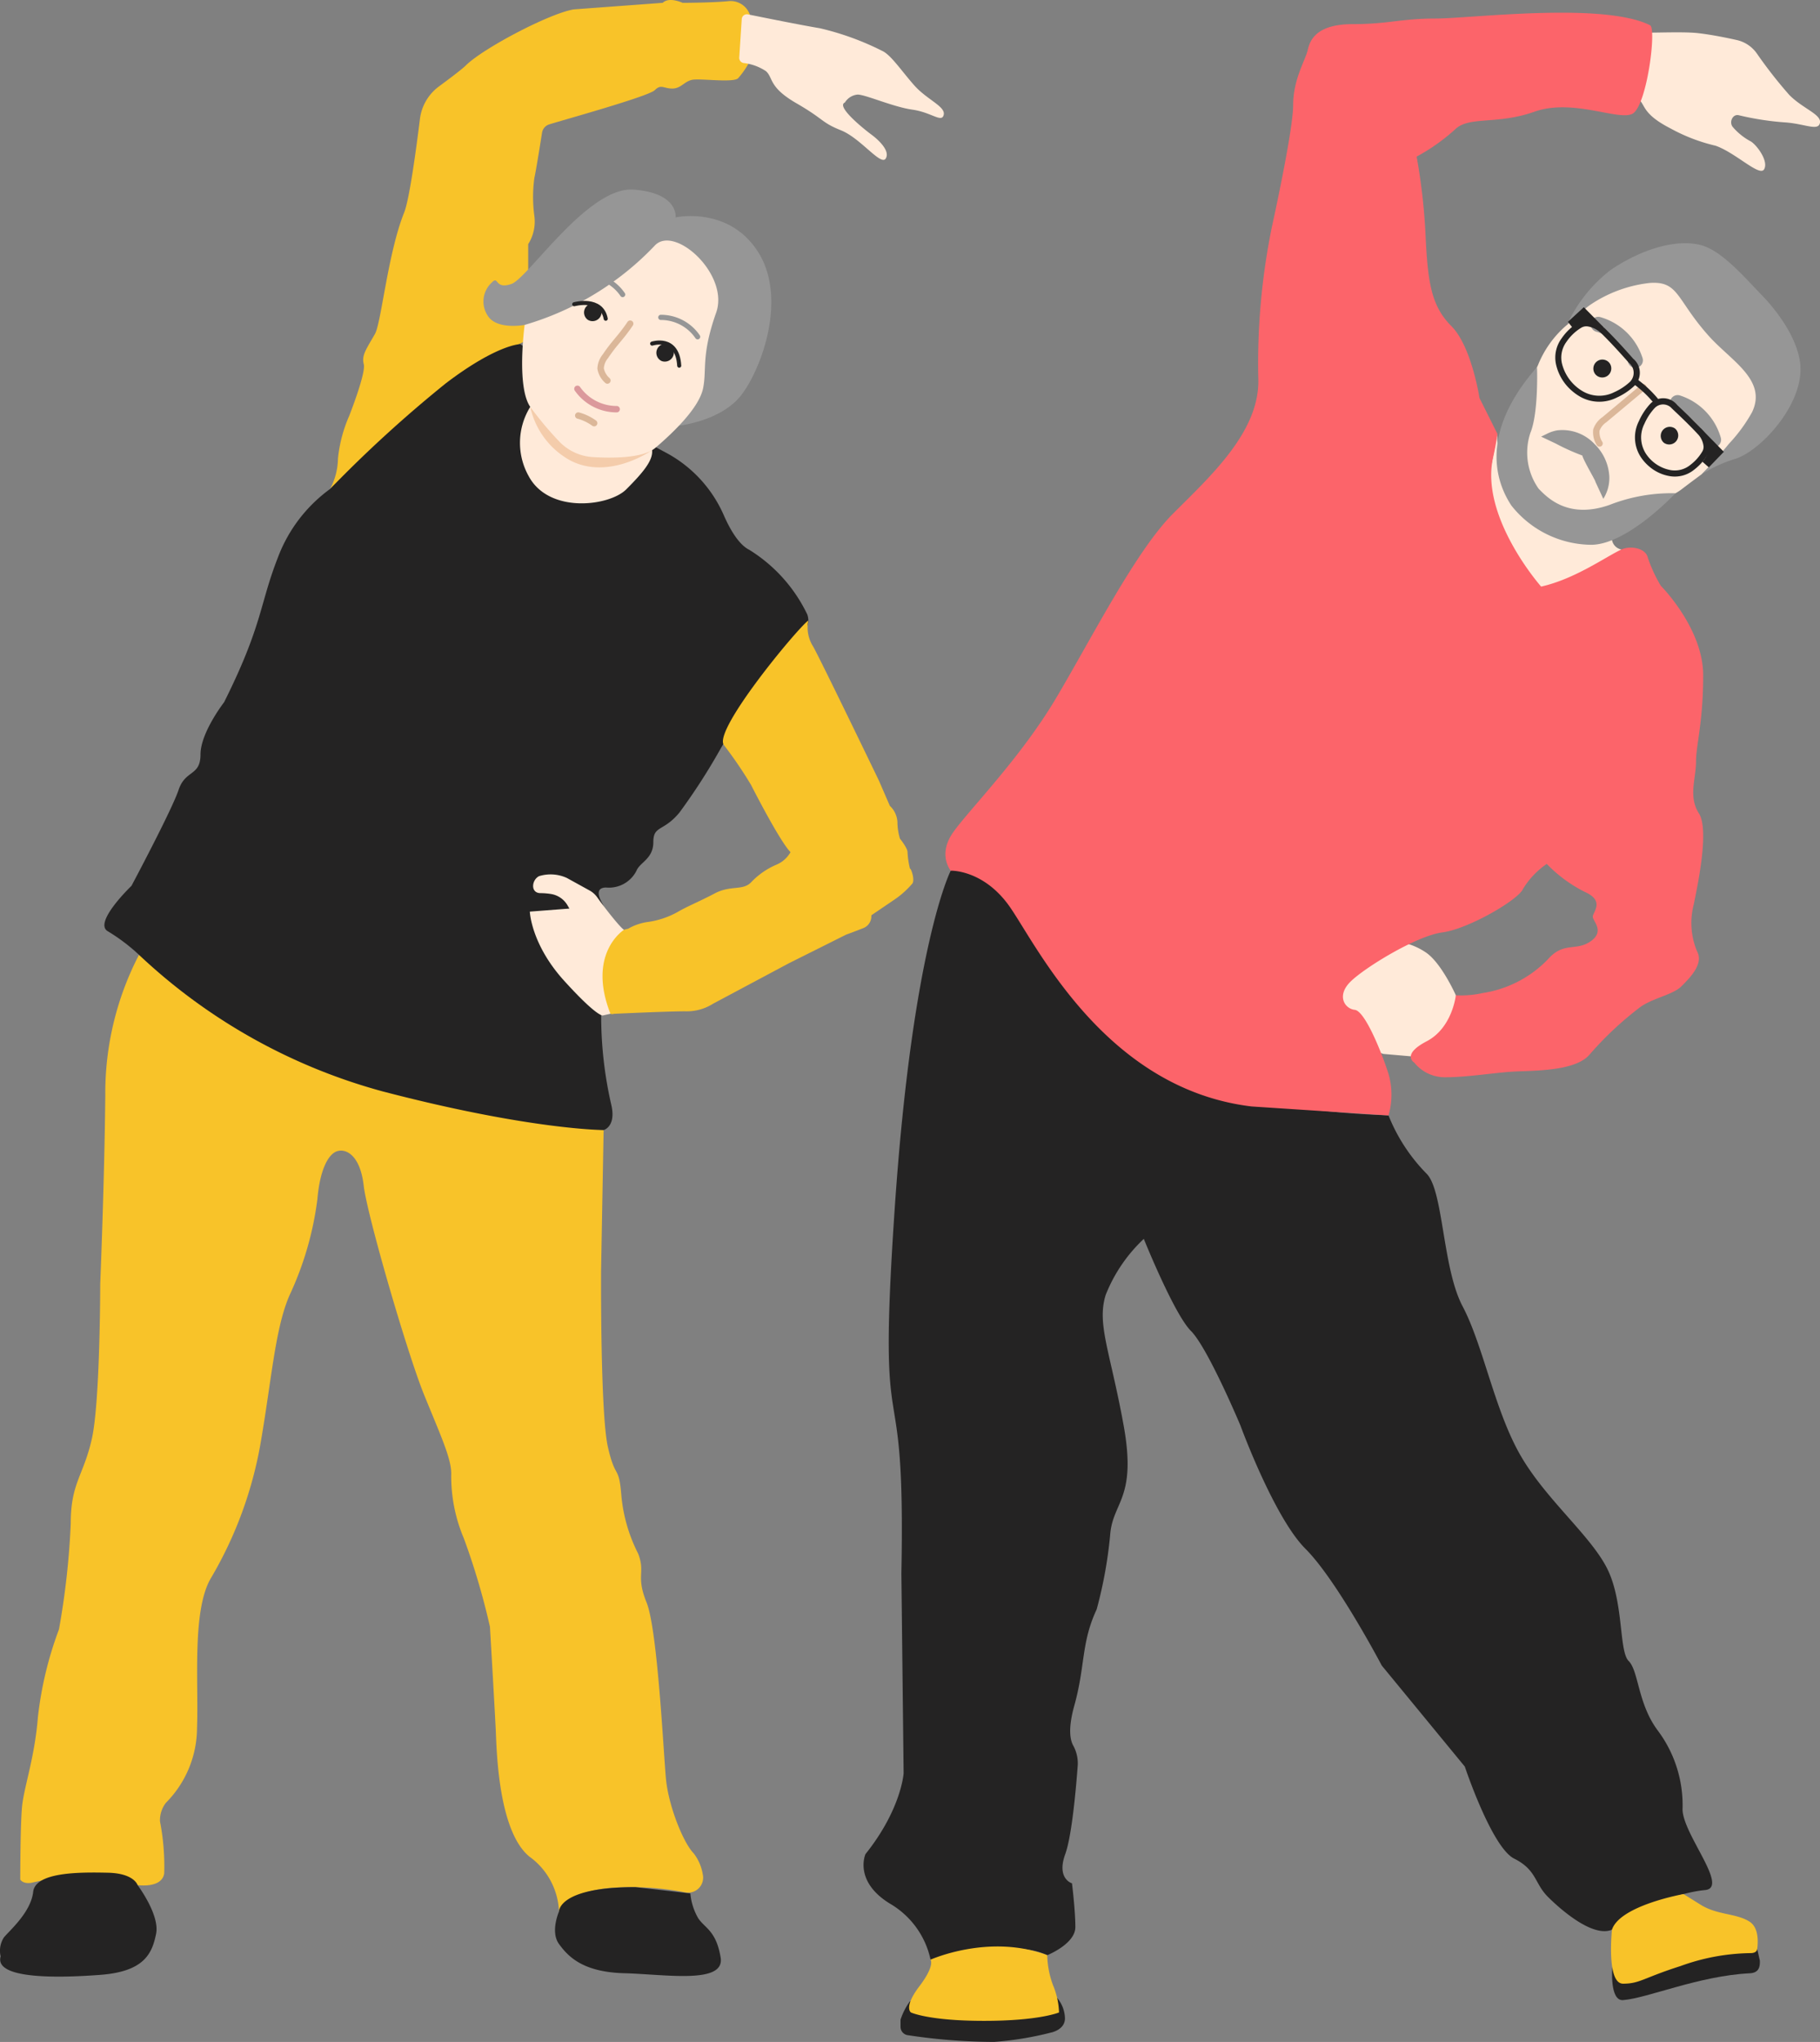 <?xml version="1.0" encoding="utf-8"?><svg xmlns="http://www.w3.org/2000/svg" width="179.134" height="200.91" viewBox="0 0 179.134 200.91">
  <rect x="0" y="0" width="179.134" height="200.91" fill="#808080" stroke="none"/>
  <g id="Group_220" data-name="Group 220" transform="translate(-1669.493 1054.116)">
    <path id="Path_644" data-name="Path 644" d="M1812.783-956.193s-1.39-3.13-2.914-4.185-5.507-2.7-8.905,2.344,4.687,7.616,4.687,7.616l2.7.235s4.56-1.934,4.56-3.516A19.143,19.143,0,0,0,1812.783-956.193Z" fill="#ffead9"/>
    <path id="Path_645" data-name="Path 645" d="M1828.246-1046.693a1.918,1.918,0,0,0,1.376,1.788,3.005,3.005,0,0,1,1.092.481c.773.628.348,1.479,3.2,2.945a17.406,17.406,0,0,0,4.43,1.7c1.989.686,4.36,3.112,4.791,2.309s-.687-2.316-1.293-2.717a6.144,6.144,0,0,1-1.823-1.461c-.356-.489.036-1.282.622-1.128a27.942,27.942,0,0,0,4.717.715c1.924.18,3.109.852,3.265.024s-1.711-1.4-3.027-2.747a44.335,44.335,0,0,1-3.2-4.091,3.287,3.287,0,0,0-1.955-1.3c-1-.225-2.444-.519-3.788-.677-1.887-.221-6.3.1-7.747-.127a.512.512,0,0,0-.589.5Z" fill="#ffead9"/>
    <path id="Path_646" data-name="Path 646" d="M1816.871-1011.428s-.332,6.739,4.087,8.948,7.239.777,7.239.777l-.05.32a1.174,1.174,0,0,0,.924,1.333h0l-6.818,7.249-6.818-11.115Z" fill="#ffead9"/>
    <path id="Path_647" data-name="Path 647" d="M1828.184-860.534s-.281,3.313,1.059,3.212c2.4-.183,7.457-2.389,12.469-2.638.934-.046,1.016-.669.995-1.243l-.258-1.152s-9.118-1.817-11.549.172S1828.184-860.534,1828.184-860.534Z" fill="#242323"/>
    <path id="Path_648" data-name="Path 648" d="M1773.562-857.515a3.238,3.238,0,0,1,.75,1.988c0,1.16-1.408,1.408-1.408,1.408a32.033,32.033,0,0,1-5.579.912,57.617,57.617,0,0,1-8.544-.673.832.832,0,0,1-.653-.815v-.7a6.571,6.571,0,0,1,.912-1.792Z" fill="#242323"/>
    <path id="Path_649" data-name="Path 649" d="M1806.155-944.373a17.3,17.3,0,0,0,3.756,5.745c1.657,1.657,1.547,9.279,3.535,13.035s3.093,9.943,5.524,14.361,6.849,7.954,8.616,11.268,1.215,8.286,2.21,9.28.883,4.2,2.872,6.849a12.244,12.244,0,0,1,2.43,7.733c0,2.43,4.64,7.733,2.21,7.954s-6.85,1.767-8.617,3.535-5.524-1.547-6.849-2.873-1.1-2.651-3.314-3.756-4.861-9.058-4.861-9.058l-8.175-9.942s-4.419-8.4-7.512-11.489-6.407-12.152-6.407-12.152-3.2-7.622-4.861-9.279-4.639-9.059-4.639-9.059a15.258,15.258,0,0,0-3.756,5.524c-.884,2.872.442,5.523,1.767,12.814s-1.1,7.512-1.325,10.826a43.4,43.4,0,0,1-1.326,7.291c-1.547,3.314-1.1,5.524-2.209,9.5-.608,2.187-.414,3.3-.116,3.868a3.623,3.623,0,0,1,.463,1.958c-.173,2.347-.584,6.975-1.231,8.756-.884,2.43.663,2.872.663,2.872s.331,2.651.331,4.308-2.762,2.762-2.762,2.762c-3.756-1.768-11.489.442-11.489.442a8.409,8.409,0,0,0-4.017-5.524c-3.576-2.209-2.39-4.86-2.39-4.86,3.535-4.419,3.756-7.954,3.756-7.954l-.221-19.664c.442-22.536-2.43-9.721-.663-35.792s5.524-33.362,5.524-33.362,3.093-1.326,7.954,5.965,13.7,15.466,22.315,16.792A95.336,95.336,0,0,0,1806.155-944.373Z" fill="#242323"/>
    <path id="Path_650" data-name="Path 650" d="M1821.179-996.4c3.337-.748,6.385-2.948,7.892-3.646.854-.4,2.337-.168,2.593.738l.01.036a13.8,13.8,0,0,0,1.291,2.8s4.164,4.164,4.164,8.8-.705,6.849-.705,8.507-.774,3.424.285,5.081-.175,7.291-.506,8.948a7.212,7.212,0,0,0,.331,4.64c.663,1.215-.718,2.6-1.546,3.424s-2.652,1.105-3.977,1.989a32.9,32.9,0,0,0-5.082,4.75c-1.436,1.657-5.634,1.547-7.512,1.657s-4.529.553-6.628.553a3.848,3.848,0,0,1-3.093-1.437s-1.326-.773,1.215-2.1,2.872-4.529,2.872-4.529a9.758,9.758,0,0,0,2.652-.221,11.269,11.269,0,0,0,6.407-3.314c1.546-1.767,2.761-.773,4.2-1.767s.221-1.989.221-2.431,1.215-1.546-.774-2.43a13.854,13.854,0,0,1-3.756-2.762,8.072,8.072,0,0,0-2.32,2.431c-.441,1.1-5.413,3.977-7.953,4.308s-7.678,3.48-9.059,4.861-.552,2.651.442,2.761,2.651,4.2,3.314,6.3a7.319,7.319,0,0,1,0,4.087l-13.477-.883c-14.693-1.768-21.431-16.46-23.972-19.885s-5.634-3.314-5.634-3.314-1.326-1.547.221-3.756,6.628-7.291,10.163-13.256,7.843-14.472,11.489-18.117,8.4-7.954,8.4-13.036a67.118,67.118,0,0,1,1.325-15.143s2.1-9.491,2.1-12.032,1.215-4.419,1.436-5.413.884-2.541,4.419-2.541,4.75-.552,8.175-.552,16.468-1.653,21.1.662c.663.332-.331,8.065-1.767,8.727s-5.855-1.546-9.611-.22-6.462.386-7.843,1.767a19.208,19.208,0,0,1-3.756,2.651,58.929,58.929,0,0,1,.884,7.844c.22,4.529.552,6.849,2.54,8.837s2.762,7.07,2.762,7.07l1.768,3.535s-.116.916-.425,2.3C1815.128-1003.248,1821.179-996.4,1821.179-996.4Z" fill="#fc646a"/>
    <path id="Path_651" data-name="Path 651" d="M1759.15-856.107s-.745-.5.829-2.569,1.1-2.623,1.1-2.623,5.772-2.6,11.489-.442a8.938,8.938,0,0,0,.58,2.983,7.512,7.512,0,0,1,.58,2.651s-1.916.828-7.379.828S1759.15-856.107,1759.15-856.107Z" fill="#f8c329"/>
    <path id="Path_652" data-name="Path 652" d="M1828.15-864.247s-.564,5.31,1.093,5.31,1.989-.567,5.634-1.727a20.9,20.9,0,0,1,6.915-1.281c.317,0,.615-.1.657-.41.1-.792.129-2.134-.778-2.7-1.326-.829-3.136-.615-4.805-1.657l-1.67-1.042S1828.935-866.642,1828.15-864.247Z" fill="#f8c329"/>
    <path id="Path_653" data-name="Path 653" d="M1823.72-1022.143l-.13.109a10.135,10.135,0,0,0-2.727,3.859,1.677,1.677,0,0,1-.088.18c-.973,1.71-2.458,4-2.88,5.769-.585,2.461-1.054,6.562,1.289,8.554s8.671,2.109,10.194.937,4.722-2.543,5.583-3.205,2.015-1.511,2.015-1.511l6.966-6.966-.972-6.362-7.792-7.323-8.26,3.105Z" fill="#ffead9"/>
    <path id="Path_654" data-name="Path 654" d="M1841.943-1013.566c1.5-3.152-2.044-5.03-4.232-7.461-3.25-3.609-2.945-5.445-5.829-5.25a12.994,12.994,0,0,0-8.162,4.134,14.4,14.4,0,0,1,4.308-5.413c2.762-1.878,6.139-3.056,8.732-2.48,2.109.469,4.343,3.108,6.1,4.917s3.481,4.327,3.8,6.625c.552,3.925-3.72,8.607-6.26,9.49a13.874,13.874,0,0,0-3.425,1.553s1.247-1.234,2.7-3.014A15.507,15.507,0,0,0,1841.943-1013.566Z" fill="#969696"/>
    <path id="Path_655" data-name="Path 655" d="M1820.775-1018s.167,4.481-.653,6.473a6.153,6.153,0,0,0,.82,5.507c.762.762,2.812,3.047,6.972,1.582a16.71,16.71,0,0,1,6.484-1.145s-4.727,5.07-8.3,5.07a10.127,10.127,0,0,1-7.85-3.866C1817.134-1006.074,1814.632-1010.994,1820.775-1018Z" fill="#969696"/>
    <path id="Path_656" data-name="Path 656" d="M1826.926-1010.482a2.049,2.049,0,0,1-.309-1.323,2.053,2.053,0,0,1,.787-1.015l3.826-3.2" fill="none" stroke="#dbb799" stroke-linecap="round" stroke-miterlimit="10" stroke-width="0.633"/>
    <g id="Group_128" data-name="Group 128">
      <path id="Path_657" data-name="Path 657" d="M1826.508-1017.3a.889.889,0,0,1,1.388-1.111.889.889,0,0,1-1.388,1.111Z" fill="#242323"/>
    </g>
    <path id="Path_658" data-name="Path 658" d="M1826.8-1022.2a5.39,5.39,0,0,1,3.652,3.535" fill="none" stroke="#969696" stroke-linecap="round" stroke-miterlimit="10" stroke-width="1.487"/>
    <g id="Group_129" data-name="Group 129">
      <path id="Path_659" data-name="Path 659" d="M1833.256-1010.556a.89.89,0,0,0,1.112-1.388.89.89,0,0,0-1.112,1.388Z" fill="#242323"/>
    </g>
    <path id="Path_660" data-name="Path 660" d="M1838.148-1010.846a5.389,5.389,0,0,0-3.535-3.652" fill="none" stroke="#969696" stroke-linecap="round" stroke-miterlimit="10" stroke-width="1.487"/>
    <g id="Group_135" data-name="Group 135">
      <g id="Group_130" data-name="Group 130">
        <path id="Path_661" data-name="Path 661" d="M1824.262-1015.618a4.817,4.817,0,0,1-1.611-2.619,3.179,3.179,0,0,1,.547-2.59,5.292,5.292,0,0,1,1.707-1.591,1.552,1.552,0,0,1,.9-.166,3.133,3.133,0,0,1,1.809.941c.537.531,1.1,1.124,1.773,1.865q.431.476.855.957a1.8,1.8,0,0,1,.107,2.676,6.313,6.313,0,0,1-1.73,1.149,3.819,3.819,0,0,1-3.658-.123A4.967,4.967,0,0,1,1824.262-1015.618Zm2.746-5.785a2.455,2.455,0,0,0-1.277-.6.978.978,0,0,0-.566.111h0a4.725,4.725,0,0,0-1.494,1.412,2.606,2.606,0,0,0-.444,2.124,4.382,4.382,0,0,0,2.033,2.73,3.247,3.247,0,0,0,3.111.1,5.649,5.649,0,0,0,1.564-1.032,1.269,1.269,0,0,0-.132-1.873q-.422-.477-.85-.95c-.665-.733-1.221-1.318-1.752-1.842C1827.138-1021.288,1827.073-1021.348,1827.008-1021.4Z" fill="#242323"/>
      </g>
      <g id="Group_131" data-name="Group 131">
        <path id="Path_662" data-name="Path 662" d="M1831.806-1008.226a4.394,4.394,0,0,1-.794-.884,3.53,3.53,0,0,1-.209-3.571,6.146,6.146,0,0,1,1.146-1.734,1.759,1.759,0,0,1,2.629.156q.444.417.869.827c.637.615,1.14,1.124,1.584,1.6a2.64,2.64,0,0,1,.738,1.577,1.5,1.5,0,0,1-.162.788h0a5.183,5.183,0,0,1-1.343,1.546,3.012,3.012,0,0,1-2.407.657A4.155,4.155,0,0,1,1831.806-1008.226Zm2.253-5.688a1.144,1.144,0,0,0-1.685-.073,5.549,5.549,0,0,0-1.023,1.558,2.948,2.948,0,0,0,.161,2.982,3.71,3.71,0,0,0,2.432,1.589,2.421,2.421,0,0,0,1.937-.527,4.59,4.59,0,0,0,1.184-1.344h0a.888.888,0,0,0,.1-.47,2.052,2.052,0,0,0-.58-1.22c-.436-.471-.932-.972-1.561-1.579q-.422-.406-.862-.82C1834.131-1013.851,1834.1-1013.882,1834.059-1013.914Z" fill="#242323"/>
      </g>
      <g id="Group_132" data-name="Group 132">
        <path id="Path_663" data-name="Path 663" d="M1832.425-1014.262a10.733,10.733,0,0,0-2.327-2.2l.346-.475a11.391,11.391,0,0,1,2.442,2.312Z" fill="#242323"/>
      </g>
      <g id="Group_133" data-name="Group 133">
        <path id="Path_664" data-name="Path 664" d="M1827.286-1021.962l-1.906-1.926-1.566,1.441.505.63s.85-.77,1.6-.407a5.707,5.707,0,0,1,1.081.634l.262-.283" fill="#242323"/>
      </g>
      <g id="Group_134" data-name="Group 134">
        <path id="Path_665" data-name="Path 665" d="M1836.907-1011.345a5.746,5.746,0,0,1,.606,1.1c.343.763-.471,1.548-.471,1.548l.64.566,1.48-1.529-2.279-2.323Z" fill="#242323"/>
      </g>
    </g>
    <path id="Path_666" data-name="Path 666" d="M1826.519-1006.719l.78,1.683.006-.009a3.828,3.828,0,0,0,.587-2.148,4.807,4.807,0,0,0-1.447-3.224,4.337,4.337,0,0,0-3.681-1.355,3.607,3.607,0,0,0-1.023.343l-.561.274,1.455.69a21.227,21.227,0,0,0,2.6,1.17C1825.329-1008.833,1826.582-1006.748,1826.519-1006.719Z" fill="#969696"/>
    <path id="Path_667" data-name="Path 667" d="M1733.942-1045.246c.625-.625.859-.156,1.719-.156s1.171-.7,1.952-.859,4.062.312,4.531-.157a8.194,8.194,0,0,0,1-1.409l.157-4.839a2.01,2.01,0,0,0-2.171-1.329c-1.719.157-4.453.157-4.453.157s-1.328-.625-1.953,0l-8.752.646c-2.384.387-8.918,3.819-10.634,5.518-.377.375-1.6,1.295-2.639,2.061a4.7,4.7,0,0,0-1.875,3.208c-.355,2.867-1.032,7.912-1.551,9.2-1.606,3.991-2.254,10.861-2.875,11.948-.883,1.546-1.325,2.1-1.1,2.982s-1.436,5.082-1.436,5.082a13.842,13.842,0,0,0-1.105,4.2,6.56,6.56,0,0,1-.773,2.983s9.831-9.28,13.808-11.6,5.689-3.093,5.689-3.093v-9.39a4.165,4.165,0,0,0,.608-2.762,13.834,13.834,0,0,1,0-3.756c.167-.749.567-3.253.754-4.44a1.024,1.024,0,0,1,.7-.823C1724.583-1042.212,1733.317-1044.621,1733.942-1045.246Z" fill="#f8c329"/>
    <path id="Path_668" data-name="Path 668" d="M1683.171-960.164a29.523,29.523,0,0,0-3.314,13.837c-.083,8.451-.5,18.559-.5,18.559s0,11.6-.829,15.245-2.071,4.308-2.071,8.285a77.154,77.154,0,0,1-1.16,10.439,35.773,35.773,0,0,0-2.071,8.617c-.332,4.142-1.409,6.959-1.574,8.948s-.166,7.042-.166,7.042.22.457,1.077.332a38.589,38.589,0,0,1,6.214-.912,9.543,9.543,0,0,1,4.253,1.133s2.375.359,2.624-1.133a23.082,23.082,0,0,0-.415-5.137,2.83,2.83,0,0,1,.58-1.822,10.494,10.494,0,0,0,3.066-7.374c.166-4.474-.5-11.434,1.326-14.665a39.41,39.41,0,0,0,4.971-13.588c1.077-6.3,1.408-11.1,2.817-14.333a31.677,31.677,0,0,0,2.734-9.445c.248-2.9,1.077-4.474,1.988-4.723s2.237.5,2.569,3.4,4.308,16.57,5.965,20.63,2.651,6.214,2.651,7.7a15.625,15.625,0,0,0,1.243,6.38,69.8,69.8,0,0,1,2.568,8.7s.5,8.533.58,10.356.249,9.777,3.315,12.262a6.986,6.986,0,0,1,2.9,5.386s.415-1.906,5.137-2.32a27.836,27.836,0,0,1,7.293.446,1.48,1.48,0,0,0,1.72-1.786,4.613,4.613,0,0,0-.893-2.057c-.995-.994-2.486-4.64-2.734-7.374s-.829-14.665-1.906-17.316-.083-2.9-.829-4.806a15.642,15.642,0,0,1-1.657-5.8c-.248-2.983-.58-1.409-1.325-4.723s-.663-17.316-.663-17.316l.249-13.836s-11.683-1.077-17.482-3.066c-3.484-1.194-7.865-2.778-10.808-3.851a31.1,31.1,0,0,1-6.17-3.064Z" fill="#f8c329"/>
    <path id="Path_669" data-name="Path 669" d="M1733.466-1010.421l1.542.827a12.76,12.76,0,0,1,5.7,6.117c.645,1.479,1.509,2.948,2.535,3.461a15.188,15.188,0,0,1,5.717,6.38c.5,1.574-1.077,2.486-3.314,5.3a88.99,88.99,0,0,0-5.22,7.871,60.59,60.59,0,0,1-4.06,6.3c-1.574,1.906-2.568,1.243-2.568,2.9s-1.326,1.989-1.657,2.817a3.028,3.028,0,0,1-2.983,1.657c-1.068,0-.759.9-.4,1.532a2.81,2.81,0,0,1,.338,1.562c-.135,1.992-.431,6.685-.431,9.5a38.913,38.913,0,0,0,.994,8.782c.5,2.154-.745,2.486-.745,2.486s-7.209,0-21.791-3.811a56.5,56.5,0,0,1-23.944-13.423,18.391,18.391,0,0,0-3.065-2.319c-1.492-.829,2.319-4.474,2.319-4.474s3.977-7.457,4.64-9.446,2.154-1.325,2.154-3.479,2.32-5.137,2.32-5.137c3.811-7.623,3.48-9.611,5.3-14.251a14.747,14.747,0,0,1,5.137-6.738,125.638,125.638,0,0,1,11.378-10.385c5.082-3.866,7.353-3.866,7.353-3.866Z" fill="#242323"/>
    <path id="Path_670" data-name="Path 670" d="M1669.556-861.625a2.4,2.4,0,0,1,.331-1.878c.608-.718,2.651-2.485,2.872-4.474s4.75-1.933,7.347-1.878,2.927,1.216,2.927,1.216,2.209,2.927,1.823,4.8-1.1,3.7-5.469,4.032S1668.908-859.4,1669.556-861.625Z" fill="#242323"/>
    <path id="Path_671" data-name="Path 671" d="M1742.253-1048.455a.51.51,0,0,0,.427.539,5,5,0,0,1,2.2.8c.742.664.234,1.563,3.007,3.164s2.422,1.875,4.375,2.656,3.945,3.554,4.413,2.773-.82-1.914-1.406-2.343-3.554-2.773-2.617-3.164a1.648,1.648,0,0,1,1.25-.781c.781,0,3.476,1.211,5.39,1.484s2.89,1.328,3.086.508-1.641-1.484-2.891-2.89-2.3-3.008-3.163-3.4a27.405,27.405,0,0,0-6.132-2.227c-1.874-.312-5.645-1.074-7.082-1.366a.51.51,0,0,0-.611.47Z" fill="#ffead9"/>
    <path id="Path_672" data-name="Path 672" d="M1732.028-868.439c-7.621,0-7.514,2.4-7.514,2.4s-.884,1.988,0,3.2,2.32,2.762,6.408,2.872,9.942,1.105,9.5-1.546-1.547-2.872-2.209-3.867a5.9,5.9,0,0,1-.772-2.439Z" fill="#242323"/>
    <path id="Path_673" data-name="Path 673" d="M1747.3-970.272c-1.077-1.077-3.894-6.628-3.894-6.628a40.982,40.982,0,0,0-2.652-3.894c-1.16-1.408,7.309-11.6,8.294-12.262a3.492,3.492,0,0,0,.489,2.569c.828,1.491,6.462,13.173,6.462,13.173l1.077,2.486a2.357,2.357,0,0,1,.746,1.574,5.827,5.827,0,0,0,.249,1.657s.745.911.745,1.325a8.718,8.718,0,0,0,.249,1.658c0-.249.5.911.248,1.408a8.868,8.868,0,0,1-1.74,1.574l-2.319,1.574a1.253,1.253,0,0,1-.746,1.243c-.829.332-1.74.663-1.74.663l-5.634,2.817-7.457,3.977a4.819,4.819,0,0,1-2.734.746c-1.74,0-7.042.248-7.042.248s-.415.249-.994-.663a13.776,13.776,0,0,1-.513-4.021,3.6,3.6,0,0,1,2.915-3.684h0a5.316,5.316,0,0,1,1.906-.663,8.388,8.388,0,0,0,2.983-.994c.994-.58,2.071-.994,3.645-1.823s2.734-.248,3.563-1.077a7.488,7.488,0,0,1,2.485-1.74A2.846,2.846,0,0,0,1747.3-970.272Z" fill="#f8c329"/>
    <path id="Path_674" data-name="Path 674" d="M1729.576-954.369c-2.34-5.97,1.334-8.262,1.334-8.262s-.209-.073-1.314-1.454c-.628-.785-1.059-1.373-1.315-1.735a2.282,2.282,0,0,0-.768-.684l-2.225-1.227a3.826,3.826,0,0,0-2.741-.177l-.021.012c-.718.386-.829,1.657.166,1.657a6.886,6.886,0,0,1,1.029.085,2.3,2.3,0,0,1,1.634,1.123l.181.311-3.894.3s.111,3.2,3.369,6.794,3.812,3.425,3.812,3.425Z" fill="#ffead9"/>
    <g id="Group_138" data-name="Group 138">
      <path id="Path_675" data-name="Path 675" d="M1721.683-1014.083a6.7,6.7,0,0,0-.166,6.794c1.989,3.756,7.954,2.983,9.611,1.326s2.659-2.859,2.545-3.86S1721.683-1014.083,1721.683-1014.083Z" fill="#ffead9"/>
      <path id="Path_676" data-name="Path 676" d="M1721.131-1022.147s-2.707.525-3.618-.884a2.531,2.531,0,0,1,.414-3.314c.663-.663.249.746,1.906.166s7.539-9.611,12.013-9.28,4.143,2.735,4.143,2.735,5.22-1.16,8.119,3.4.332,11.516-1.657,14.084-6.115,3-6.115,3Z" fill="#969696"/>
      <path id="Path_677" data-name="Path 677" d="M1733.673-1009.823c-1.654,1.1-5.037,2.58-8.051,1.011a7.929,7.929,0,0,1-3.939-5.271,14.737,14.737,0,0,0,4.621,3.611C1728.882-1009.335,1733.673-1009.823,1733.673-1009.823Z" fill="#f4ccab"/>
      <path id="Path_678" data-name="Path 678" d="M1733.976-1029.991a28.777,28.777,0,0,1-12.845,7.844s-.829,6.076.552,8.064a34.135,34.135,0,0,0,2.8,3.351,5,5,0,0,0,3.364,1.591c2.012.122,4.964.1,6.151-.909,1.878-1.6,4.309-3.977,4.695-5.855s-.207-3.213,1.289-7.452C1741.3-1027.086,1735.951-1031.975,1733.976-1029.991Z" fill="#ffead9"/>
      <path id="Path_679" data-name="Path 679" d="M1729.277-1016.677a2.042,2.042,0,0,1-.669-1.182,2.039,2.039,0,0,1,.47-1.2c.924-1.382,1.517-1.828,2.441-3.21" fill="none" stroke="#dbb799" stroke-linecap="round" stroke-miterlimit="10" stroke-width="0.633"/>
      <g id="Group_136" data-name="Group 136">
        <path id="Path_680" data-name="Path 680" d="M1727.332-1022.66a.89.89,0,0,1,1.019-1.458.89.89,0,0,1-1.019,1.458Z" fill="#242323"/>
      </g>
      <path id="Path_681" data-name="Path 681" d="M1727.154-1027.045a4.378,4.378,0,0,1,3.623,1.909" fill="none" stroke="#969696" stroke-linecap="round" stroke-miterlimit="10" stroke-width="0.511"/>
      <path id="Path_682" data-name="Path 682" d="M1734.534-1022.888a4.375,4.375,0,0,1,3.623,1.908" fill="none" stroke="#969696" stroke-linecap="round" stroke-miterlimit="10" stroke-width="0.511"/>
      <g id="Group_137" data-name="Group 137">
        <path id="Path_683" data-name="Path 683" d="M1734.618-1018.591a.89.89,0,0,0,.677-1.645.89.89,0,0,0-.677,1.645Z" fill="#242323"/>
      </g>
      <path id="Path_684" data-name="Path 684" d="M1726.326-1015.86a4.718,4.718,0,0,0,3.863,2.005" fill="none" stroke="#db999c" stroke-linecap="round" stroke-miterlimit="10" stroke-width="0.631"/>
      <path id="Path_685" data-name="Path 685" d="M1727.972-1012.481a4.8,4.8,0,0,0-1.563-.747" fill="none" stroke="#dbb799" stroke-linecap="round" stroke-miterlimit="10" stroke-width="0.633"/>
      <path id="Path_686" data-name="Path 686" d="M1726.011-1024.182s2.684-.751,3.1,1.427" fill="none" stroke="#242323" stroke-linecap="round" stroke-miterlimit="10" stroke-width="0.4"/>
      <path id="Path_687" data-name="Path 687" d="M1733.681-1020.308s2.482-.829,2.665,2.171" fill="none" stroke="#242323" stroke-linecap="round" stroke-miterlimit="10" stroke-width="0.4"/>
    </g>
  </g>
</svg>
